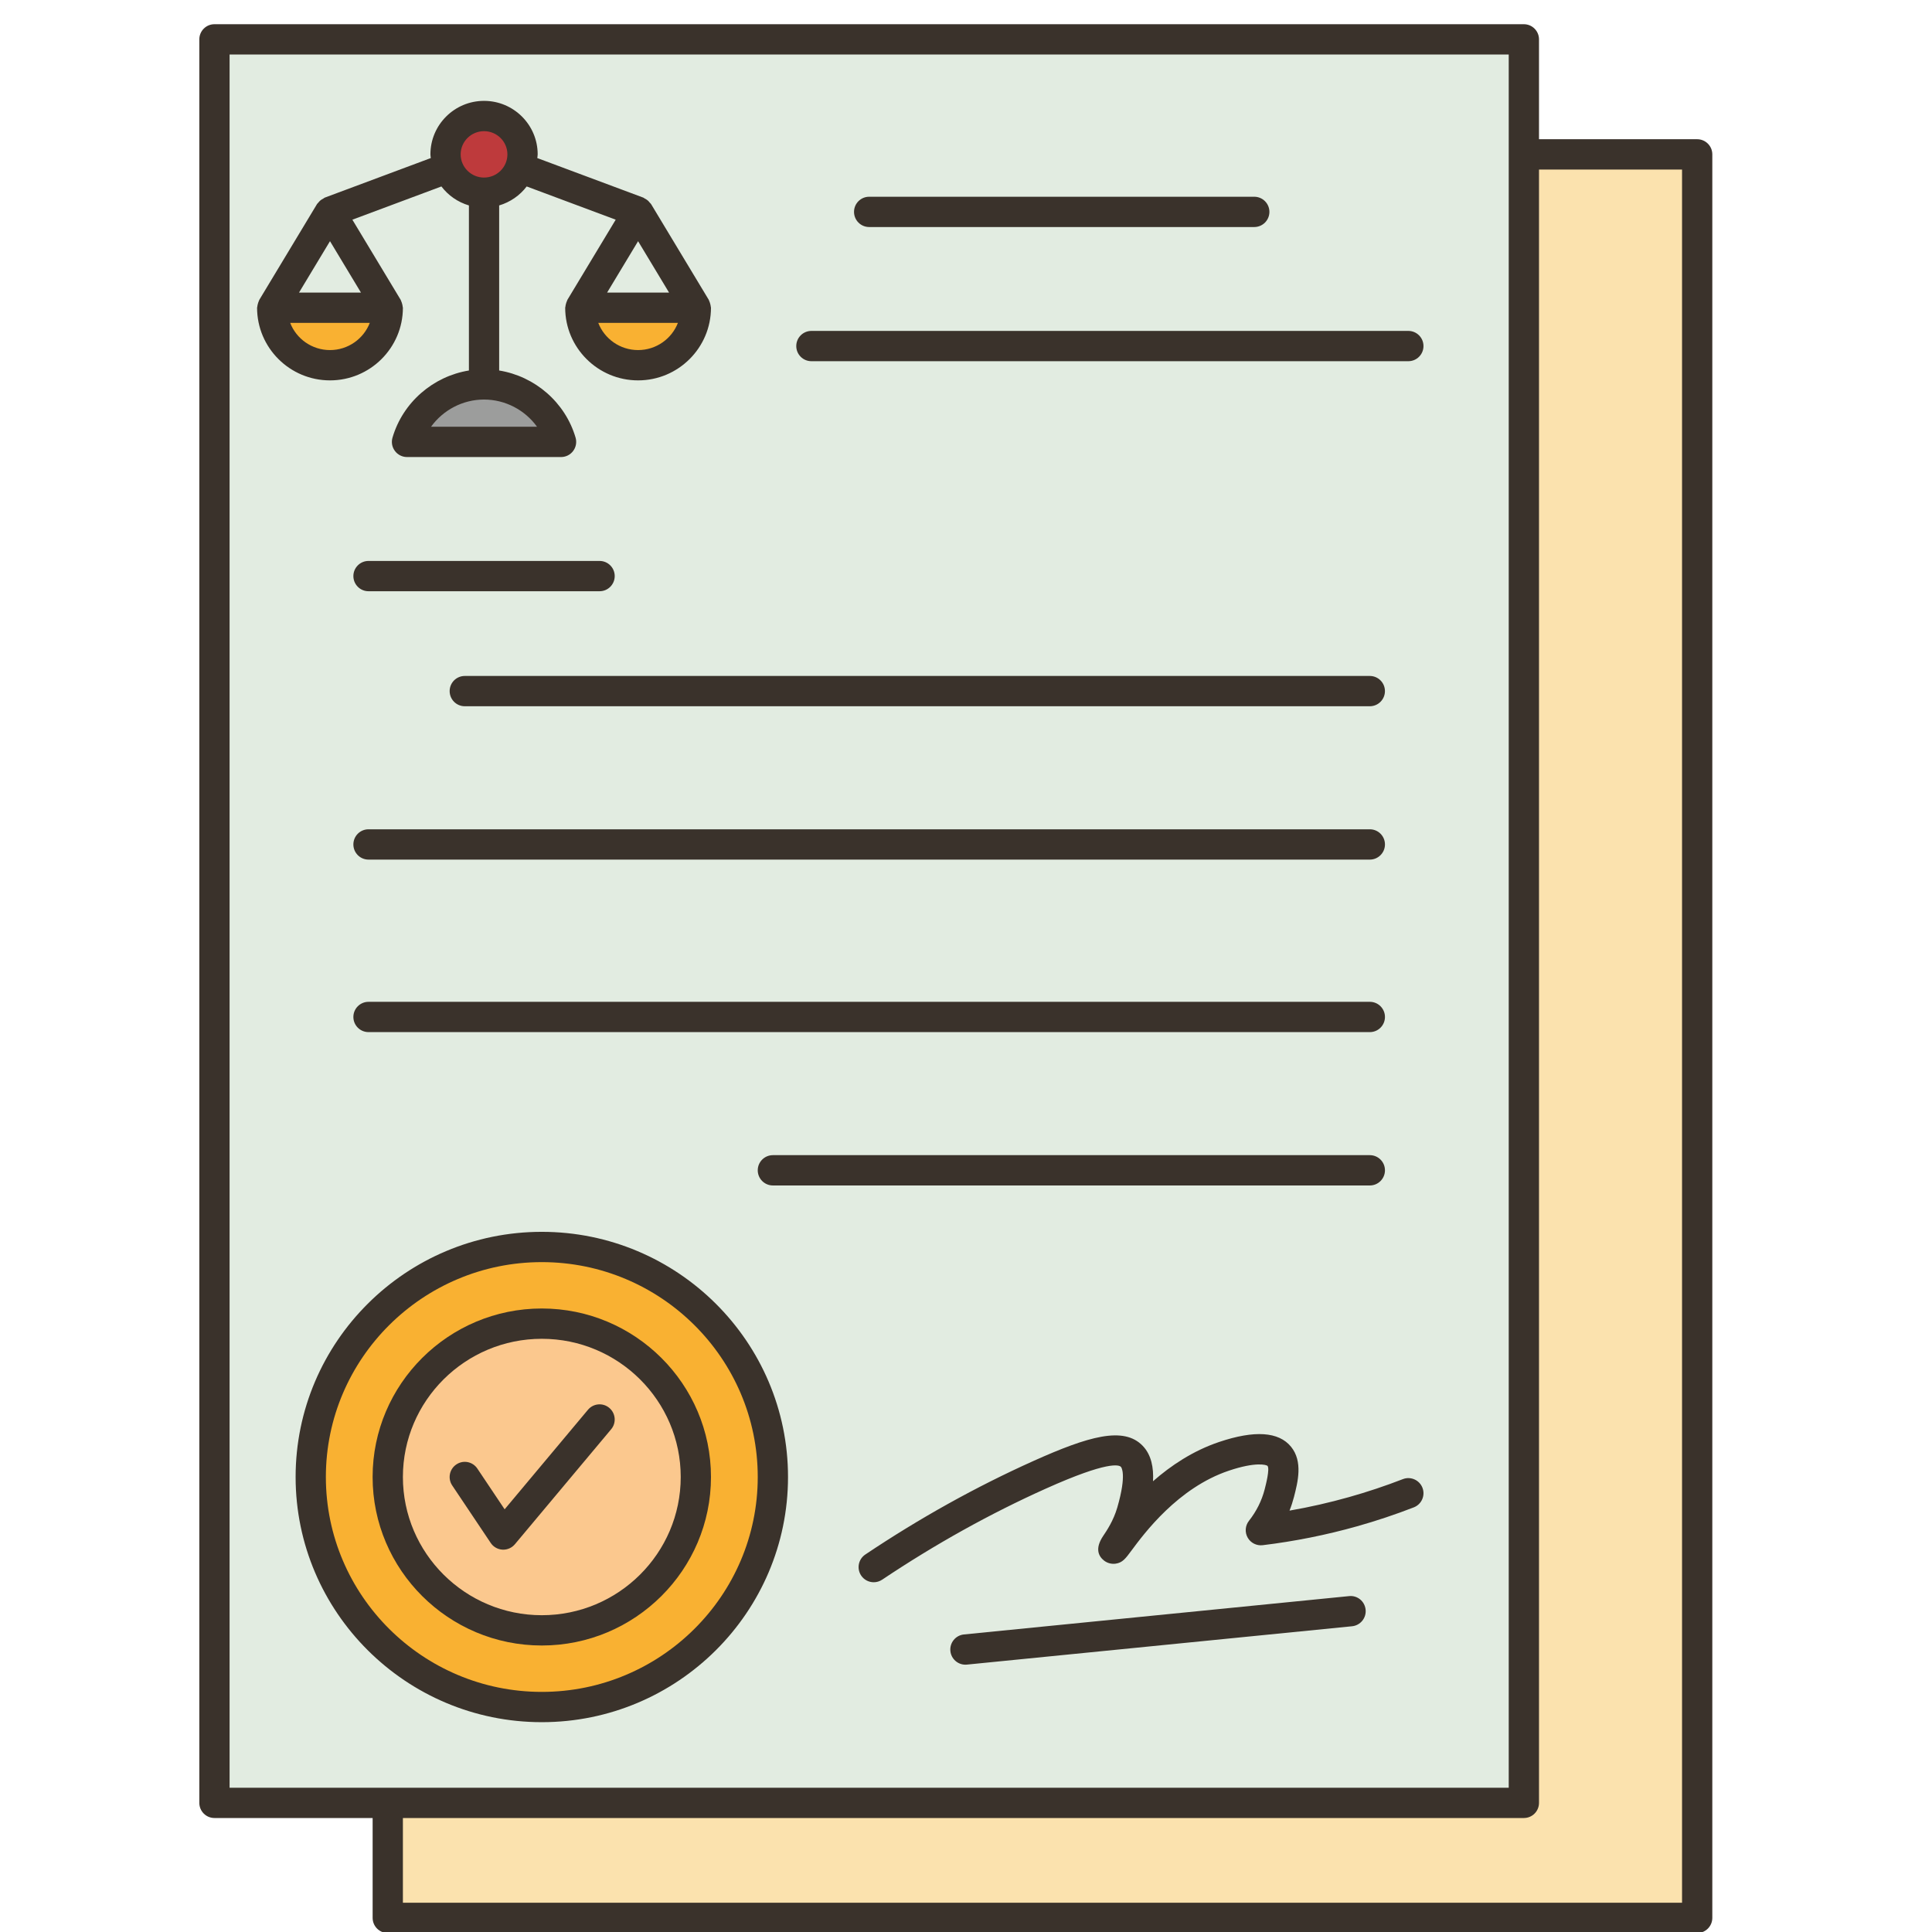 <svg xmlns="http://www.w3.org/2000/svg" xmlns:xlink="http://www.w3.org/1999/xlink" width="500" zoomAndPan="magnify" viewBox="0 0 375 375" height="500" preserveAspectRatio="xMidYMid meet" version="1.0"><defs><clipPath id="11e40809ca"><path d="M 38.523 4.699 L 332.523 4.699 L 332.523 375 L 38.523 375 Z M 38.523 4.699 " clip-rule="nonzero"/></clipPath></defs><path fill="#fbe2ae" d="M 329.422 29.957 L 329.422 372.258 L 75.25 372.258 L 75.25 349.941 L 295.797 349.941 L 295.797 29.957 Z M 329.422 29.957 " fill-opacity="1" fill-rule="nonzero"/><path fill="#e2ece1" d="M 295.797 29.957 L 295.797 349.941 L 41.625 349.941 L 41.625 7.641 L 295.797 7.641 Z M 295.797 29.957 " fill-opacity="1" fill-rule="nonzero"/><path fill="#f9b132" d="M 105.176 316.449 C 121.68 316.449 135.07 303.129 135.07 286.691 C 135.07 270.254 121.68 256.934 105.176 256.934 C 88.641 256.934 75.25 270.254 75.25 286.691 C 75.25 303.129 88.641 316.449 105.176 316.449 Z M 105.176 242.023 C 129.93 242.023 150.02 262.02 150.02 286.691 C 150.02 311.332 129.93 331.328 105.176 331.328 C 80.391 331.328 60.301 311.332 60.301 286.691 C 60.301 262.02 80.391 242.023 105.176 242.023 Z M 105.176 242.023 " fill-opacity="1" fill-rule="nonzero"/><path fill="#fbc88e" d="M 105.176 256.934 C 121.68 256.934 135.07 270.254 135.07 286.691 C 135.07 303.129 121.68 316.449 105.176 316.449 C 88.641 316.449 75.25 303.129 75.25 286.691 C 75.25 270.254 88.641 256.934 105.176 256.934 Z M 105.176 256.934 " fill-opacity="1" fill-rule="nonzero"/><path fill="#9c9d9c" d="M 108.906 85.77 C 103.91 85.77 98.949 85.77 93.957 85.77 L 79.008 85.77 C 80.945 79.184 87.055 74.625 93.957 74.625 C 100.859 74.625 106.965 79.184 108.906 85.77 Z M 108.906 85.77 " fill-opacity="1" fill-rule="nonzero"/><path fill="#f9b132" d="M 52.844 59.715 L 75.25 59.715 C 75.25 65.891 70.258 70.891 64.062 70.891 C 57.863 70.891 52.844 65.891 52.844 59.715 Z M 52.844 59.715 " fill-opacity="1" fill-rule="nonzero"/><path fill="#f9b132" d="M 135.07 59.715 C 135.07 65.891 130.047 70.891 123.852 70.891 C 117.656 70.891 112.633 65.891 112.633 59.715 Z M 135.07 59.715 " fill-opacity="1" fill-rule="nonzero"/><path fill="#be3a3c" d="M 100.945 32.574 C 99.891 35.398 97.156 37.398 93.957 37.398 C 90.754 37.398 87.996 35.398 86.938 32.574 C 86.645 31.75 86.469 30.871 86.469 29.957 C 86.469 25.84 89.816 22.52 93.957 22.52 C 98.066 22.52 101.414 25.84 101.414 29.957 C 101.414 30.871 101.238 31.75 100.945 32.574 Z M 100.945 32.574 " fill-opacity="1" fill-rule="nonzero"/><g clip-path="url(#11e40809ca)"><path fill="#3a322b" d="M 329.422 27.023 L 298.719 27.023 L 298.719 7.641 C 298.719 6.016 297.402 4.699 295.781 4.699 L 41.625 4.699 C 40.004 4.699 38.688 6.016 38.688 7.641 L 38.688 349.934 C 38.688 351.559 40.004 352.875 41.625 352.875 L 72.328 352.875 L 72.328 372.258 C 72.328 373.883 73.645 375.199 75.266 375.199 L 329.422 375.199 C 331.043 375.199 332.359 373.883 332.359 372.258 L 332.359 29.965 C 332.359 28.34 331.043 27.023 329.422 27.023 Z M 44.562 10.582 L 292.844 10.582 L 292.844 346.996 L 44.562 346.996 Z M 326.484 369.32 L 78.203 369.32 L 78.203 352.875 L 295.785 352.875 C 297.406 352.875 298.719 351.559 298.719 349.934 L 298.719 32.906 L 326.484 32.906 Z M 326.484 369.32 " fill-opacity="1" fill-rule="nonzero"/></g><path fill="#3a322b" d="M 78.203 59.727 C 78.203 59.656 78.164 59.598 78.16 59.527 C 78.148 59.332 78.098 59.145 78.047 58.953 C 77.992 58.762 77.938 58.574 77.848 58.398 C 77.812 58.336 77.812 58.27 77.777 58.207 L 68.395 42.641 L 85.676 36.191 C 87.004 37.938 88.859 39.234 91.016 39.875 L 91.016 71.914 C 84.078 73.039 78.195 78.078 76.184 84.941 C 75.922 85.832 76.094 86.793 76.652 87.531 C 77.203 88.273 78.074 88.711 79 88.711 L 108.902 88.711 C 109.828 88.711 110.699 88.277 111.25 87.531 C 111.805 86.793 111.98 85.832 111.719 84.941 C 109.707 78.078 103.824 73.039 96.887 71.914 L 96.887 39.875 C 99.043 39.234 100.902 37.938 102.23 36.191 L 119.508 42.641 L 110.125 58.207 C 110.09 58.27 110.086 58.336 110.059 58.398 C 109.969 58.574 109.914 58.762 109.859 58.953 C 109.805 59.148 109.758 59.332 109.746 59.527 C 109.738 59.598 109.703 59.656 109.703 59.727 C 109.703 67.504 116.051 73.832 123.852 73.832 C 131.652 73.832 138 67.504 138 59.727 C 138 59.656 137.965 59.598 137.961 59.527 C 137.949 59.332 137.898 59.145 137.844 58.953 C 137.793 58.762 137.738 58.574 137.645 58.398 C 137.613 58.336 137.613 58.27 137.578 58.207 L 126.367 39.602 C 126.297 39.492 126.191 39.422 126.109 39.324 C 126 39.184 125.895 39.059 125.766 38.941 C 125.57 38.77 125.363 38.645 125.137 38.531 C 125.043 38.484 124.977 38.402 124.879 38.363 L 104.289 30.68 C 104.309 30.438 104.363 30.207 104.363 29.961 C 104.363 24.234 99.695 19.578 93.953 19.578 C 88.211 19.578 83.543 24.234 83.543 29.961 C 83.543 30.207 83.598 30.441 83.617 30.68 L 63.027 38.363 C 62.93 38.398 62.867 38.484 62.773 38.531 C 62.547 38.645 62.336 38.77 62.137 38.945 C 62.008 39.059 61.902 39.184 61.793 39.32 C 61.711 39.426 61.602 39.496 61.535 39.605 L 50.324 58.211 C 50.289 58.273 50.285 58.34 50.254 58.402 C 50.164 58.578 50.113 58.762 50.055 58.957 C 50.004 59.152 49.953 59.332 49.941 59.531 C 49.934 59.598 49.898 59.656 49.898 59.727 C 49.898 67.504 56.246 73.832 64.051 73.832 C 71.852 73.832 78.203 67.504 78.203 59.727 Z M 123.852 46.816 L 129.863 56.789 L 117.84 56.789 Z M 123.852 67.949 C 120.332 67.949 117.316 65.754 116.121 62.668 L 131.582 62.668 C 130.391 65.754 127.375 67.949 123.852 67.949 Z M 104.238 82.832 L 83.664 82.832 C 85.996 79.598 89.809 77.551 93.949 77.551 C 98.09 77.551 101.906 79.598 104.238 82.832 Z M 93.949 25.461 C 96.453 25.461 98.488 27.48 98.488 29.965 C 98.488 32.445 96.453 34.465 93.949 34.465 C 91.449 34.465 89.414 32.445 89.414 29.965 C 89.414 27.48 91.449 25.461 93.949 25.461 Z M 70.062 56.789 L 58.039 56.789 L 64.051 46.812 Z M 56.324 62.668 L 71.777 62.668 C 70.586 65.754 67.57 67.949 64.051 67.949 C 60.531 67.949 57.516 65.754 56.324 62.668 Z M 56.324 62.668 " fill-opacity="1" fill-rule="nonzero"/><path fill="#3a322b" d="M 168.703 44.066 L 243.453 44.066 C 245.074 44.066 246.391 42.75 246.391 41.125 C 246.391 39.504 245.074 38.188 243.453 38.188 L 168.703 38.188 C 167.082 38.188 165.766 39.504 165.766 41.125 C 165.766 42.75 167.082 44.066 168.703 44.066 Z M 168.703 44.066 " fill-opacity="1" fill-rule="nonzero"/><path fill="#3a322b" d="M 157.492 70.109 L 273.359 70.109 C 274.98 70.109 276.297 68.793 276.297 67.172 C 276.297 65.547 274.98 64.23 273.359 64.23 L 157.492 64.23 C 155.871 64.23 154.555 65.547 154.555 67.172 C 154.555 68.793 155.867 70.109 157.492 70.109 Z M 157.492 70.109 " fill-opacity="1" fill-rule="nonzero"/><path fill="#3a322b" d="M 116.379 108.879 L 71.527 108.879 C 69.906 108.879 68.59 110.195 68.59 111.816 C 68.59 113.441 69.906 114.758 71.527 114.758 L 116.379 114.758 C 118 114.758 119.316 113.441 119.316 111.816 C 119.316 110.195 118 108.879 116.379 108.879 Z M 116.379 108.879 " fill-opacity="1" fill-rule="nonzero"/><path fill="#3a322b" d="M 87.277 134.141 C 87.277 135.766 88.59 137.082 90.211 137.082 L 265.879 137.082 C 267.5 137.082 268.816 135.766 268.816 134.141 C 268.816 132.52 267.5 131.203 265.879 131.203 L 90.211 131.203 C 88.59 131.203 87.277 132.516 87.277 134.141 Z M 87.277 134.141 " fill-opacity="1" fill-rule="nonzero"/><path fill="#3a322b" d="M 71.527 166.848 L 265.883 166.848 C 267.504 166.848 268.82 165.527 268.82 163.906 C 268.82 162.281 267.504 160.965 265.883 160.965 L 71.527 160.965 C 69.906 160.965 68.59 162.281 68.59 163.906 C 68.59 165.527 69.902 166.848 71.527 166.848 Z M 71.527 166.848 " fill-opacity="1" fill-rule="nonzero"/><path fill="#3a322b" d="M 71.527 200.332 L 265.883 200.332 C 267.504 200.332 268.82 199.016 268.82 197.391 C 268.82 195.77 267.504 194.453 265.883 194.453 L 71.527 194.453 C 69.906 194.453 68.59 195.77 68.59 197.391 C 68.59 199.016 69.902 200.332 71.527 200.332 Z M 71.527 200.332 " fill-opacity="1" fill-rule="nonzero"/><path fill="#3a322b" d="M 150.016 230.098 L 265.883 230.098 C 267.504 230.098 268.82 228.777 268.82 227.156 C 268.82 225.531 267.504 224.215 265.883 224.215 L 150.016 224.215 C 148.395 224.215 147.078 225.531 147.078 227.156 C 147.078 228.777 148.395 230.098 150.016 230.098 Z M 150.016 230.098 " fill-opacity="1" fill-rule="nonzero"/><path fill="#3a322b" d="M 152.953 286.684 C 152.953 260.445 131.516 239.098 105.164 239.098 C 78.812 239.098 57.379 260.445 57.379 286.684 C 57.379 312.926 78.816 334.273 105.164 334.273 C 131.516 334.273 152.953 312.926 152.953 286.684 Z M 63.25 286.684 C 63.25 263.688 82.055 244.977 105.164 244.977 C 128.273 244.977 147.078 263.688 147.078 286.684 C 147.078 309.684 128.273 328.395 105.164 328.395 C 82.055 328.395 63.25 309.684 63.25 286.684 Z M 63.25 286.684 " fill-opacity="1" fill-rule="nonzero"/><path fill="#3a322b" d="M 138 286.684 C 138 268.652 123.27 253.977 105.164 253.977 C 87.055 253.977 72.324 268.652 72.324 286.684 C 72.324 304.719 87.055 319.391 105.164 319.391 C 123.27 319.391 138 304.719 138 286.684 Z M 78.203 286.684 C 78.203 271.895 90.297 259.859 105.164 259.859 C 120.035 259.859 132.129 271.891 132.129 286.684 C 132.129 301.48 120.035 313.512 105.164 313.512 C 90.297 313.512 78.203 301.477 78.203 286.684 Z M 78.203 286.684 " fill-opacity="1" fill-rule="nonzero"/><path fill="#3a322b" d="M 118.262 273.27 C 117.02 272.223 115.168 272.391 114.125 273.633 L 97.949 292.957 L 92.652 285.047 C 91.75 283.699 89.926 283.332 88.578 284.246 C 87.23 285.148 86.871 286.977 87.773 288.324 L 95.25 299.488 C 95.762 300.254 96.609 300.738 97.531 300.785 C 97.582 300.789 97.637 300.789 97.688 300.789 C 98.551 300.789 99.379 300.406 99.938 299.738 L 118.629 277.414 C 119.672 276.168 119.504 274.312 118.262 273.27 Z M 118.262 273.27 " fill-opacity="1" fill-rule="nonzero"/><path fill="#3a322b" d="M 272.297 287.098 C 268.891 288.418 265.367 289.594 261.828 290.59 C 258.043 291.656 254.184 292.535 250.293 293.211 C 250.637 292.352 250.922 291.473 251.156 290.574 C 251.902 287.664 252.93 283.684 250.586 280.809 C 248.199 277.883 243.508 277.574 236.641 279.883 C 231.523 281.605 227.234 284.496 223.801 287.508 C 223.938 284.91 223.496 282.398 221.801 280.637 C 218.109 276.777 211.227 278.801 200.59 283.574 C 189.484 288.559 178.504 294.664 167.957 301.73 C 166.609 302.633 166.246 304.457 167.148 305.809 C 167.715 306.656 168.645 307.113 169.594 307.113 C 170.156 307.113 170.723 306.949 171.223 306.617 C 181.5 299.738 192.188 293.789 202.996 288.941 C 215.082 283.516 217.199 284.336 217.566 284.711 C 217.617 284.762 218.766 286.059 216.867 292.602 C 216.121 295.164 214.824 297.09 214.125 298.125 C 212.426 300.656 213.289 302.129 214.312 302.922 C 214.938 303.402 215.746 303.617 216.535 303.508 C 217.875 303.32 218.453 302.539 219.605 300.98 C 222.074 297.648 228.629 288.789 238.512 285.461 C 243.715 283.707 245.797 284.297 246.035 284.535 C 246.48 285.16 245.715 288.129 245.465 289.105 C 244.898 291.297 243.875 293.344 242.426 295.184 C 241.688 296.117 241.586 297.406 242.168 298.445 C 242.75 299.48 243.898 300.062 245.086 299.922 C 251.266 299.172 257.434 297.938 263.418 296.25 C 267.141 295.203 270.84 293.965 274.418 292.578 C 275.934 291.988 276.684 290.289 276.098 288.773 C 275.508 287.266 273.809 286.512 272.297 287.098 Z M 272.297 287.098 " fill-opacity="1" fill-rule="nonzero"/><path fill="#3a322b" d="M 261.852 309.805 L 187.102 317.246 C 185.488 317.406 184.309 318.844 184.469 320.461 C 184.617 321.98 185.895 323.113 187.387 323.113 C 187.484 323.113 187.582 323.109 187.68 323.098 L 262.434 315.656 C 264.047 315.492 265.227 314.055 265.066 312.438 C 264.906 310.82 263.473 309.625 261.852 309.805 Z M 261.852 309.805 " fill-opacity="1" fill-rule="nonzero"/></svg>